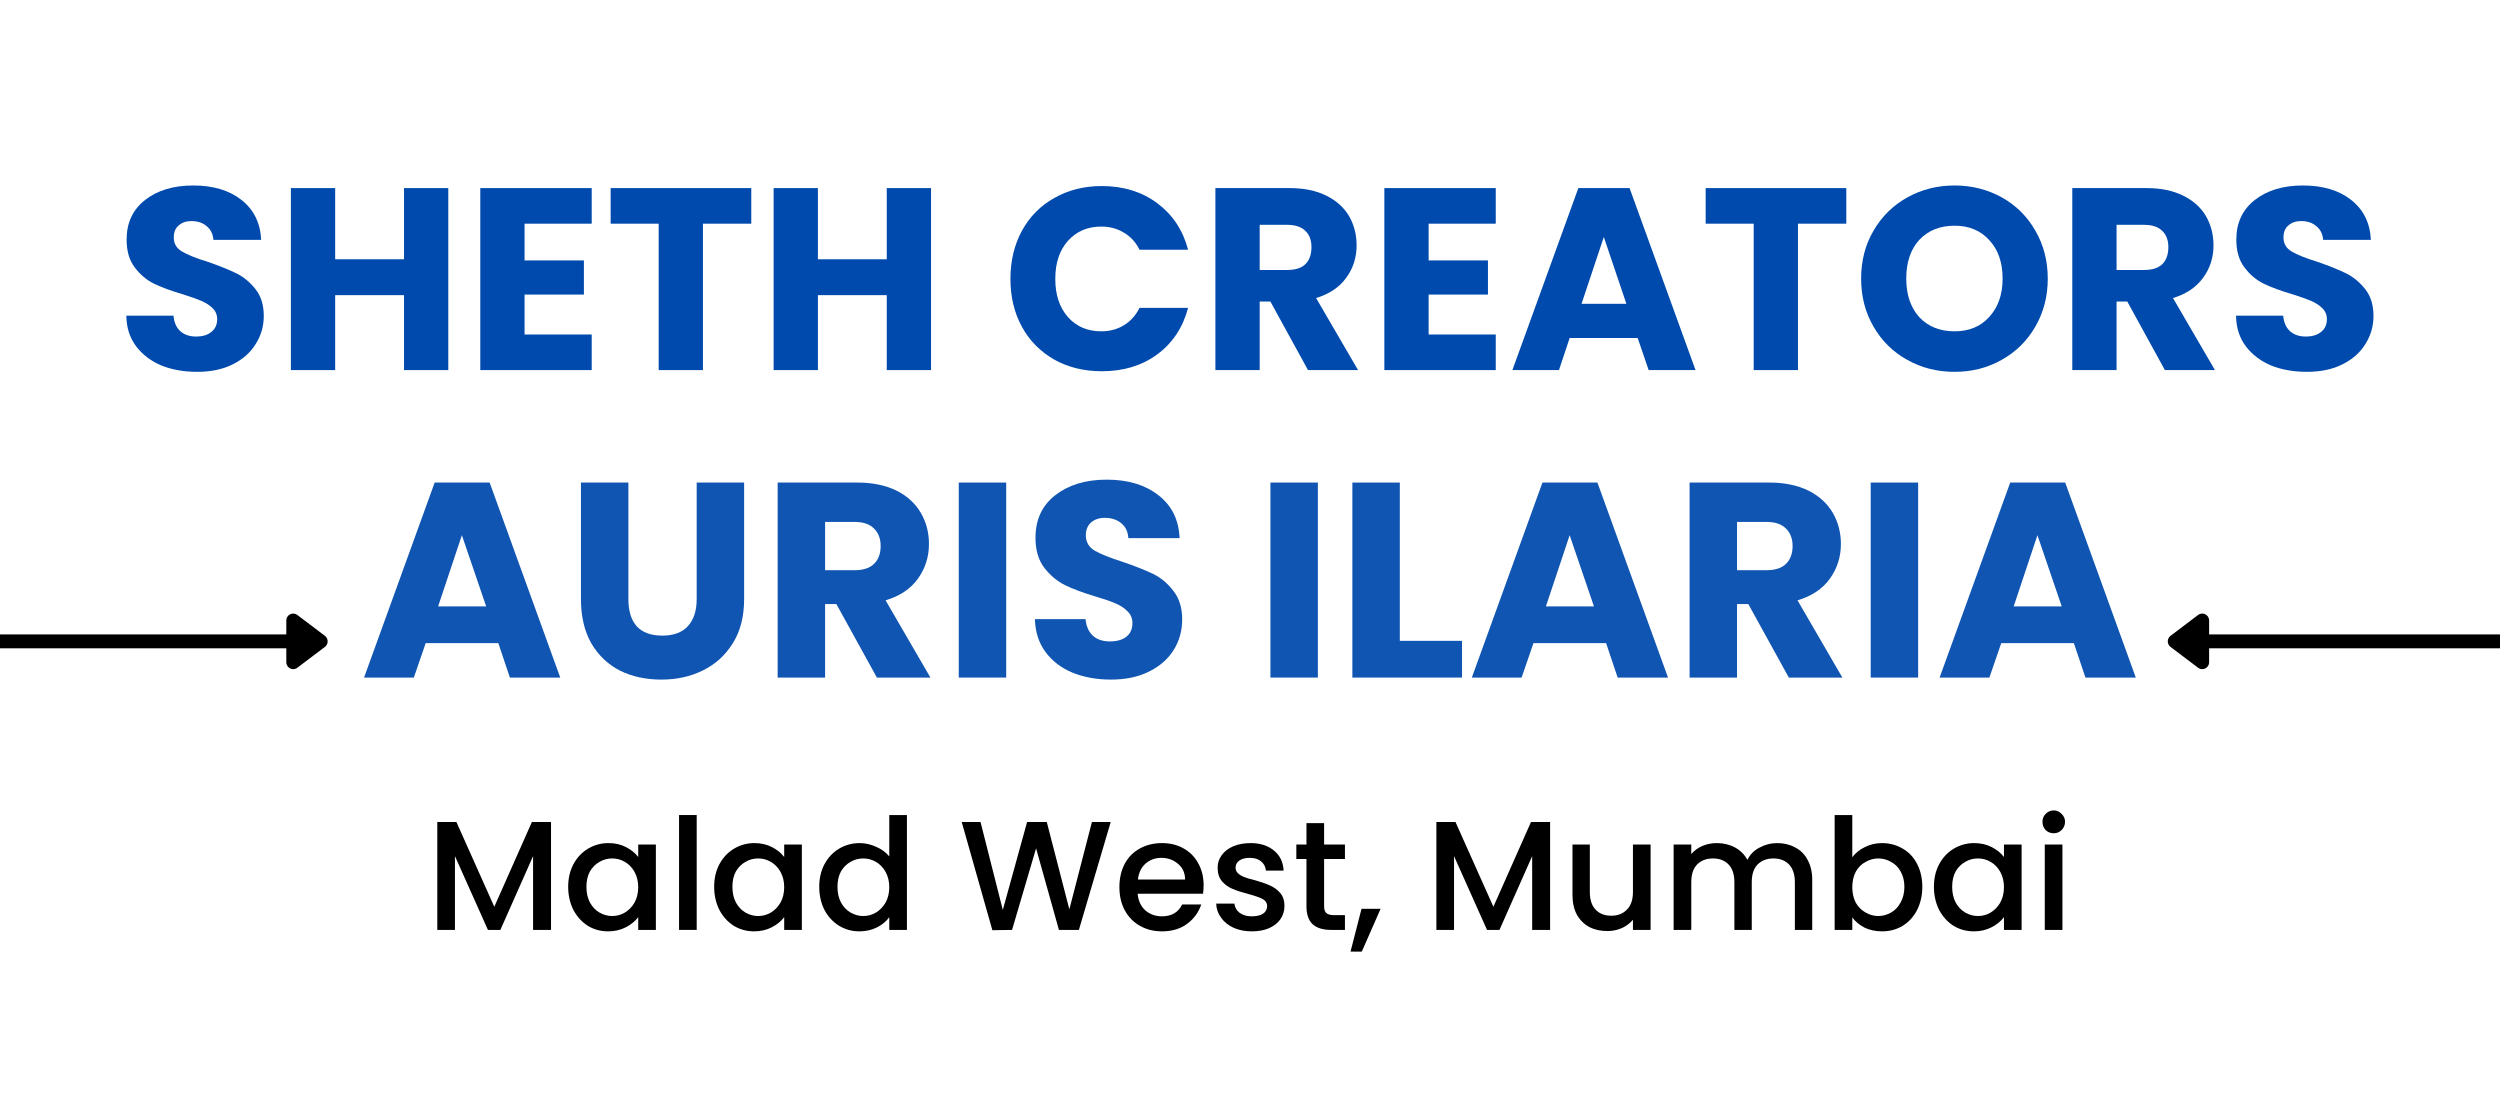 <svg xmlns="http://www.w3.org/2000/svg" xmlns:xlink="http://www.w3.org/1999/xlink" width="180" zoomAndPan="magnify" viewBox="0 0 135 60" height="80" preserveAspectRatio="xMidYMid meet" version="1.0"><defs><filter x="0%" y="0%" width="100%" height="100%" id="4677d27edf"><feColorMatrix values="0 0 0 0 1 0 0 0 0 1 0 0 0 0 1 0 0 0 1 0" color-interpolation-filters="sRGB"/></filter><g/><mask id="c48b5775d8"><g filter="url(#4677d27edf)"><rect x="-13.5" width="162" fill="#000000" y="-6" height="72" fill-opacity="0.937"/></g></mask><clipPath id="3343969f31"><path d="M 0.199 6 L 12 6 L 12 17 L 0.199 17 Z M 0.199 6 " clip-rule="nonzero"/></clipPath><clipPath id="5aa9d3857b"><rect x="0" width="98" y="0" height="22"/></clipPath></defs><g fill="#004aad" fill-opacity="1"><g transform="translate(6.228, 19.985)"><g><path d="M 4.422 0.094 C 3.703 0.094 3.055 -0.02 2.484 -0.25 C 1.922 -0.488 1.469 -0.832 1.125 -1.281 C 0.781 -1.738 0.602 -2.289 0.594 -2.938 L 3.141 -2.938 C 3.172 -2.57 3.297 -2.289 3.516 -2.094 C 3.734 -1.906 4.016 -1.812 4.359 -1.812 C 4.711 -1.812 4.988 -1.895 5.188 -2.062 C 5.395 -2.227 5.5 -2.457 5.5 -2.75 C 5.5 -2.988 5.414 -3.188 5.25 -3.344 C 5.094 -3.5 4.895 -3.629 4.656 -3.734 C 4.414 -3.836 4.078 -3.957 3.641 -4.094 C 3.004 -4.281 2.484 -4.473 2.078 -4.672 C 1.68 -4.867 1.336 -5.16 1.047 -5.547 C 0.754 -5.93 0.609 -6.43 0.609 -7.047 C 0.609 -7.953 0.941 -8.664 1.609 -9.188 C 2.273 -9.707 3.141 -9.969 4.203 -9.969 C 5.285 -9.969 6.156 -9.707 6.812 -9.188 C 7.477 -8.664 7.832 -7.945 7.875 -7.031 L 5.297 -7.031 C 5.273 -7.344 5.156 -7.586 4.938 -7.766 C 4.727 -7.953 4.453 -8.047 4.109 -8.047 C 3.828 -8.047 3.598 -7.969 3.422 -7.812 C 3.242 -7.664 3.156 -7.445 3.156 -7.156 C 3.156 -6.832 3.301 -6.582 3.594 -6.406 C 3.895 -6.227 4.363 -6.039 5 -5.844 C 5.633 -5.625 6.148 -5.414 6.547 -5.219 C 6.941 -5.02 7.285 -4.734 7.578 -4.359 C 7.867 -3.992 8.016 -3.516 8.016 -2.922 C 8.016 -2.367 7.867 -1.863 7.578 -1.406 C 7.297 -0.945 6.883 -0.582 6.344 -0.312 C 5.801 -0.039 5.16 0.094 4.422 0.094 Z M 4.422 0.094 "/></g></g></g><g fill="#004aad" fill-opacity="1"><g transform="translate(14.833, 19.985)"><g><path d="M 9.375 -9.828 L 9.375 0 L 6.984 0 L 6.984 -4.047 L 3.266 -4.047 L 3.266 0 L 0.875 0 L 0.875 -9.828 L 3.266 -9.828 L 3.266 -5.984 L 6.984 -5.984 L 6.984 -9.828 Z M 9.375 -9.828 "/></g></g></g><g fill="#004aad" fill-opacity="1"><g transform="translate(25.061, 19.985)"><g><path d="M 3.266 -7.906 L 3.266 -5.922 L 6.469 -5.922 L 6.469 -4.078 L 3.266 -4.078 L 3.266 -1.922 L 6.891 -1.922 L 6.891 0 L 0.875 0 L 0.875 -9.828 L 6.891 -9.828 L 6.891 -7.906 Z M 3.266 -7.906 "/></g></g></g><g fill="#004aad" fill-opacity="1"><g transform="translate(32.631, 19.985)"><g><path d="M 7.938 -9.828 L 7.938 -7.906 L 5.328 -7.906 L 5.328 0 L 2.938 0 L 2.938 -7.906 L 0.344 -7.906 L 0.344 -9.828 Z M 7.938 -9.828 "/></g></g></g><g fill="#004aad" fill-opacity="1"><g transform="translate(40.901, 19.985)"><g><path d="M 9.375 -9.828 L 9.375 0 L 6.984 0 L 6.984 -4.047 L 3.266 -4.047 L 3.266 0 L 0.875 0 L 0.875 -9.828 L 3.266 -9.828 L 3.266 -5.984 L 6.984 -5.984 L 6.984 -9.828 Z M 9.375 -9.828 "/></g></g></g><g fill="#004aad" fill-opacity="1"><g transform="translate(51.129, 19.985)"><g/></g></g><g fill="#004aad" fill-opacity="1"><g transform="translate(54.095, 19.985)"><g><path d="M 0.469 -4.922 C 0.469 -5.898 0.676 -6.77 1.094 -7.531 C 1.508 -8.289 2.094 -8.879 2.844 -9.297 C 3.594 -9.723 4.445 -9.938 5.406 -9.938 C 6.57 -9.938 7.566 -9.629 8.391 -9.016 C 9.223 -8.398 9.781 -7.562 10.062 -6.5 L 7.438 -6.5 C 7.238 -6.906 6.957 -7.211 6.594 -7.422 C 6.238 -7.641 5.832 -7.75 5.375 -7.75 C 4.633 -7.75 4.035 -7.492 3.578 -6.984 C 3.117 -6.473 2.891 -5.785 2.891 -4.922 C 2.891 -4.066 3.117 -3.379 3.578 -2.859 C 4.035 -2.348 4.633 -2.094 5.375 -2.094 C 5.832 -2.094 6.238 -2.203 6.594 -2.422 C 6.957 -2.641 7.238 -2.953 7.438 -3.359 L 10.062 -3.359 C 9.781 -2.297 9.223 -1.457 8.391 -0.844 C 7.566 -0.238 6.57 0.062 5.406 0.062 C 4.445 0.062 3.594 -0.145 2.844 -0.562 C 2.094 -0.988 1.508 -1.578 1.094 -2.328 C 0.676 -3.086 0.469 -3.953 0.469 -4.922 Z M 0.469 -4.922 "/></g></g></g><g fill="#004aad" fill-opacity="1"><g transform="translate(64.757, 19.985)"><g><path d="M 5.875 0 L 3.844 -3.703 L 3.266 -3.703 L 3.266 0 L 0.875 0 L 0.875 -9.828 L 4.891 -9.828 C 5.66 -9.828 6.316 -9.691 6.859 -9.422 C 7.41 -9.148 7.82 -8.781 8.094 -8.312 C 8.363 -7.844 8.5 -7.316 8.5 -6.734 C 8.5 -6.078 8.312 -5.492 7.938 -4.984 C 7.57 -4.473 7.031 -4.109 6.312 -3.891 L 8.578 0 Z M 3.266 -5.406 L 4.75 -5.406 C 5.188 -5.406 5.516 -5.508 5.734 -5.719 C 5.953 -5.938 6.062 -6.242 6.062 -6.641 C 6.062 -7.016 5.953 -7.305 5.734 -7.516 C 5.516 -7.734 5.188 -7.844 4.75 -7.844 L 3.266 -7.844 Z M 3.266 -5.406 "/></g></g></g><g fill="#004aad" fill-opacity="1"><g transform="translate(73.88, 19.985)"><g><path d="M 3.266 -7.906 L 3.266 -5.922 L 6.469 -5.922 L 6.469 -4.078 L 3.266 -4.078 L 3.266 -1.922 L 6.891 -1.922 L 6.891 0 L 0.875 0 L 0.875 -9.828 L 6.891 -9.828 L 6.891 -7.906 Z M 3.266 -7.906 "/></g></g></g><g fill="#004aad" fill-opacity="1"><g transform="translate(81.45, 19.985)"><g><path d="M 6.984 -1.734 L 3.312 -1.734 L 2.734 0 L 0.219 0 L 3.781 -9.828 L 6.547 -9.828 L 10.109 0 L 7.578 0 Z M 6.375 -3.578 L 5.156 -7.188 L 3.953 -3.578 Z M 6.375 -3.578 "/></g></g></g><g fill="#004aad" fill-opacity="1"><g transform="translate(91.762, 19.985)"><g><path d="M 7.938 -9.828 L 7.938 -7.906 L 5.328 -7.906 L 5.328 0 L 2.938 0 L 2.938 -7.906 L 0.344 -7.906 L 0.344 -9.828 Z M 7.938 -9.828 "/></g></g></g><g fill="#004aad" fill-opacity="1"><g transform="translate(100.032, 19.985)"><g><path d="M 5.516 0.094 C 4.586 0.094 3.738 -0.117 2.969 -0.547 C 2.195 -0.973 1.586 -1.57 1.141 -2.344 C 0.691 -3.113 0.469 -3.977 0.469 -4.938 C 0.469 -5.906 0.691 -6.77 1.141 -7.531 C 1.586 -8.301 2.195 -8.898 2.969 -9.328 C 3.738 -9.754 4.586 -9.969 5.516 -9.969 C 6.441 -9.969 7.289 -9.754 8.062 -9.328 C 8.832 -8.898 9.438 -8.301 9.875 -7.531 C 10.32 -6.77 10.547 -5.906 10.547 -4.938 C 10.547 -3.977 10.32 -3.113 9.875 -2.344 C 9.426 -1.57 8.816 -0.973 8.047 -0.547 C 7.285 -0.117 6.441 0.094 5.516 0.094 Z M 5.516 -2.094 C 6.297 -2.094 6.922 -2.352 7.391 -2.875 C 7.867 -3.395 8.109 -4.082 8.109 -4.938 C 8.109 -5.812 7.867 -6.504 7.391 -7.016 C 6.922 -7.535 6.297 -7.797 5.516 -7.797 C 4.723 -7.797 4.086 -7.539 3.609 -7.031 C 3.141 -6.52 2.906 -5.82 2.906 -4.938 C 2.906 -4.07 3.141 -3.379 3.609 -2.859 C 4.086 -2.348 4.723 -2.094 5.516 -2.094 Z M 5.516 -2.094 "/></g></g></g><g fill="#004aad" fill-opacity="1"><g transform="translate(111.029, 19.985)"><g><path d="M 5.875 0 L 3.844 -3.703 L 3.266 -3.703 L 3.266 0 L 0.875 0 L 0.875 -9.828 L 4.891 -9.828 C 5.66 -9.828 6.316 -9.691 6.859 -9.422 C 7.41 -9.148 7.82 -8.781 8.094 -8.312 C 8.363 -7.844 8.5 -7.316 8.5 -6.734 C 8.5 -6.078 8.312 -5.492 7.938 -4.984 C 7.57 -4.473 7.031 -4.109 6.312 -3.891 L 8.578 0 Z M 3.266 -5.406 L 4.75 -5.406 C 5.188 -5.406 5.516 -5.508 5.734 -5.719 C 5.953 -5.938 6.062 -6.242 6.062 -6.641 C 6.062 -7.016 5.953 -7.305 5.734 -7.516 C 5.516 -7.734 5.188 -7.844 4.75 -7.844 L 3.266 -7.844 Z M 3.266 -5.406 "/></g></g></g><g fill="#004aad" fill-opacity="1"><g transform="translate(120.152, 19.985)"><g><path d="M 4.422 0.094 C 3.703 0.094 3.055 -0.02 2.484 -0.25 C 1.922 -0.488 1.469 -0.832 1.125 -1.281 C 0.781 -1.738 0.602 -2.289 0.594 -2.938 L 3.141 -2.938 C 3.172 -2.57 3.297 -2.289 3.516 -2.094 C 3.734 -1.906 4.016 -1.812 4.359 -1.812 C 4.711 -1.812 4.988 -1.895 5.188 -2.062 C 5.395 -2.227 5.5 -2.457 5.5 -2.75 C 5.5 -2.988 5.414 -3.188 5.25 -3.344 C 5.094 -3.5 4.895 -3.629 4.656 -3.734 C 4.414 -3.836 4.078 -3.957 3.641 -4.094 C 3.004 -4.281 2.484 -4.473 2.078 -4.672 C 1.68 -4.867 1.336 -5.16 1.047 -5.547 C 0.754 -5.93 0.609 -6.43 0.609 -7.047 C 0.609 -7.953 0.941 -8.664 1.609 -9.188 C 2.273 -9.707 3.141 -9.969 4.203 -9.969 C 5.285 -9.969 6.156 -9.707 6.812 -9.188 C 7.477 -8.664 7.832 -7.945 7.875 -7.031 L 5.297 -7.031 C 5.273 -7.344 5.156 -7.586 4.938 -7.766 C 4.727 -7.953 4.453 -8.047 4.109 -8.047 C 3.828 -8.047 3.598 -7.969 3.422 -7.812 C 3.242 -7.664 3.156 -7.445 3.156 -7.156 C 3.156 -6.832 3.301 -6.582 3.594 -6.406 C 3.895 -6.227 4.363 -6.039 5 -5.844 C 5.633 -5.625 6.148 -5.414 6.547 -5.219 C 6.941 -5.02 7.285 -4.734 7.578 -4.359 C 7.867 -3.992 8.016 -3.516 8.016 -2.922 C 8.016 -2.367 7.867 -1.863 7.578 -1.406 C 7.297 -0.945 6.883 -0.582 6.344 -0.312 C 5.801 -0.039 5.16 0.094 4.422 0.094 Z M 4.422 0.094 "/></g></g></g><g mask="url(#c48b5775d8)"><g transform="matrix(1, 0, 0, 1, 19, 20)"><g clip-path="url(#5aa9d3857b)"><g clip-path="url(#3343969f31)"><g fill="#004aad" fill-opacity="1"><g transform="translate(0.425, 16.589)"><g><path d="M 7.484 -1.859 L 3.562 -1.859 L 2.922 0 L 0.234 0 L 4.047 -10.531 L 7.016 -10.531 L 10.828 0 L 8.109 0 Z M 6.828 -3.844 L 5.516 -7.688 L 4.234 -3.844 Z M 6.828 -3.844 "/></g></g></g></g><g fill="#004aad" fill-opacity="1"><g transform="translate(11.48, 16.589)"><g><path d="M 3.453 -10.531 L 3.453 -4.234 C 3.453 -3.598 3.602 -3.109 3.906 -2.766 C 4.219 -2.43 4.676 -2.266 5.281 -2.266 C 5.883 -2.266 6.344 -2.43 6.656 -2.766 C 6.977 -3.109 7.141 -3.598 7.141 -4.234 L 7.141 -10.531 L 9.703 -10.531 L 9.703 -4.25 C 9.703 -3.301 9.5 -2.504 9.094 -1.859 C 8.695 -1.211 8.16 -0.723 7.484 -0.391 C 6.816 -0.055 6.066 0.109 5.234 0.109 C 4.398 0.109 3.656 -0.051 3 -0.375 C 2.352 -0.707 1.836 -1.195 1.453 -1.844 C 1.078 -2.5 0.891 -3.301 0.891 -4.25 L 0.891 -10.531 Z M 3.453 -10.531 "/></g></g></g><g fill="#004aad" fill-opacity="1"><g transform="translate(22.055, 16.589)"><g><path d="M 6.297 0 L 4.109 -3.969 L 3.5 -3.969 L 3.5 0 L 0.938 0 L 0.938 -10.531 L 5.234 -10.531 C 6.066 -10.531 6.773 -10.383 7.359 -10.094 C 7.941 -9.801 8.379 -9.398 8.672 -8.891 C 8.961 -8.391 9.109 -7.832 9.109 -7.219 C 9.109 -6.52 8.91 -5.895 8.516 -5.344 C 8.117 -4.789 7.535 -4.398 6.766 -4.172 L 9.188 0 Z M 3.5 -5.797 L 5.078 -5.797 C 5.555 -5.797 5.91 -5.91 6.141 -6.141 C 6.379 -6.367 6.5 -6.691 6.5 -7.109 C 6.5 -7.504 6.379 -7.816 6.141 -8.047 C 5.91 -8.285 5.555 -8.406 5.078 -8.406 L 3.5 -8.406 Z M 3.5 -5.797 "/></g></g></g><g fill="#004aad" fill-opacity="1"><g transform="translate(31.835, 16.589)"><g><path d="M 3.5 -10.531 L 3.5 0 L 0.938 0 L 0.938 -10.531 Z M 3.5 -10.531 "/></g></g></g><g fill="#004aad" fill-opacity="1"><g transform="translate(36.26, 16.589)"><g><path d="M 4.734 0.109 C 3.961 0.109 3.27 -0.016 2.656 -0.266 C 2.051 -0.516 1.566 -0.883 1.203 -1.375 C 0.836 -1.863 0.645 -2.457 0.625 -3.156 L 3.359 -3.156 C 3.398 -2.758 3.535 -2.457 3.766 -2.25 C 3.992 -2.051 4.297 -1.953 4.672 -1.953 C 5.047 -1.953 5.344 -2.035 5.562 -2.203 C 5.781 -2.379 5.891 -2.625 5.891 -2.938 C 5.891 -3.195 5.801 -3.41 5.625 -3.578 C 5.457 -3.754 5.242 -3.895 4.984 -4 C 4.734 -4.113 4.375 -4.238 3.906 -4.375 C 3.219 -4.582 2.66 -4.789 2.234 -5 C 1.805 -5.219 1.438 -5.531 1.125 -5.938 C 0.812 -6.352 0.656 -6.891 0.656 -7.547 C 0.656 -8.523 1.008 -9.289 1.719 -9.844 C 2.438 -10.406 3.363 -10.688 4.5 -10.688 C 5.656 -10.688 6.586 -10.406 7.297 -9.844 C 8.016 -9.289 8.395 -8.52 8.438 -7.531 L 5.672 -7.531 C 5.648 -7.875 5.523 -8.141 5.297 -8.328 C 5.066 -8.523 4.77 -8.625 4.406 -8.625 C 4.094 -8.625 3.844 -8.539 3.656 -8.375 C 3.469 -8.207 3.375 -7.973 3.375 -7.672 C 3.375 -7.328 3.531 -7.055 3.844 -6.859 C 4.164 -6.672 4.672 -6.469 5.359 -6.25 C 6.035 -6.02 6.586 -5.801 7.016 -5.594 C 7.441 -5.383 7.805 -5.078 8.109 -4.672 C 8.422 -4.273 8.578 -3.766 8.578 -3.141 C 8.578 -2.535 8.426 -1.988 8.125 -1.5 C 7.82 -1.008 7.379 -0.617 6.797 -0.328 C 6.211 -0.035 5.523 0.109 4.734 0.109 Z M 4.734 0.109 "/></g></g></g><g fill="#004aad" fill-opacity="1"><g transform="translate(45.485, 16.589)"><g/></g></g><g fill="#004aad" fill-opacity="1"><g transform="translate(48.665, 16.589)"><g><path d="M 3.5 -10.531 L 3.5 0 L 0.938 0 L 0.938 -10.531 Z M 3.5 -10.531 "/></g></g></g><g fill="#004aad" fill-opacity="1"><g transform="translate(53.09, 16.589)"><g><path d="M 3.5 -1.984 L 6.859 -1.984 L 6.859 0 L 0.938 0 L 0.938 -10.531 L 3.5 -10.531 Z M 3.5 -1.984 "/></g></g></g><g fill="#004aad" fill-opacity="1"><g transform="translate(60.245, 16.589)"><g><path d="M 7.484 -1.859 L 3.562 -1.859 L 2.922 0 L 0.234 0 L 4.047 -10.531 L 7.016 -10.531 L 10.828 0 L 8.109 0 Z M 6.828 -3.844 L 5.516 -7.688 L 4.234 -3.844 Z M 6.828 -3.844 "/></g></g></g><g fill="#004aad" fill-opacity="1"><g transform="translate(71.3, 16.589)"><g><path d="M 6.297 0 L 4.109 -3.969 L 3.5 -3.969 L 3.5 0 L 0.938 0 L 0.938 -10.531 L 5.234 -10.531 C 6.066 -10.531 6.773 -10.383 7.359 -10.094 C 7.941 -9.801 8.379 -9.398 8.672 -8.891 C 8.961 -8.391 9.109 -7.832 9.109 -7.219 C 9.109 -6.52 8.91 -5.895 8.516 -5.344 C 8.117 -4.789 7.535 -4.398 6.766 -4.172 L 9.188 0 Z M 3.5 -5.797 L 5.078 -5.797 C 5.555 -5.797 5.91 -5.91 6.141 -6.141 C 6.379 -6.367 6.5 -6.691 6.5 -7.109 C 6.5 -7.504 6.379 -7.816 6.141 -8.047 C 5.91 -8.285 5.555 -8.406 5.078 -8.406 L 3.5 -8.406 Z M 3.5 -5.797 "/></g></g></g><g fill="#004aad" fill-opacity="1"><g transform="translate(81.08, 16.589)"><g><path d="M 3.5 -10.531 L 3.5 0 L 0.938 0 L 0.938 -10.531 Z M 3.5 -10.531 "/></g></g></g><g fill="#004aad" fill-opacity="1"><g transform="translate(85.505, 16.589)"><g><path d="M 7.484 -1.859 L 3.562 -1.859 L 2.922 0 L 0.234 0 L 4.047 -10.531 L 7.016 -10.531 L 10.828 0 L 8.109 0 Z M 6.828 -3.844 L 5.516 -7.688 L 4.234 -3.844 Z M 6.828 -3.844 "/></g></g></g></g></g></g><path stroke-linecap="butt" transform="matrix(0.744, 0, 0, 0.75, -15.312, 34.257)" fill="none" stroke-linejoin="miter" d="M -0.001 0.502 L 41.583 0.502 " stroke="#000000" stroke-width="1" stroke-opacity="1" stroke-miterlimit="4"/><path stroke-linecap="round" transform="matrix(0.744, 0, 0, 0.75, 17.692, 34.632)" fill-opacity="1" fill="#000000" fill-rule="nonzero" stroke-linejoin="round" d="M -2.499 -1.498 L -0.5 0.002 L -2.499 1.502 Z M -2.499 -1.498 " stroke="#000000" stroke-width="1" stroke-opacity="1" stroke-miterlimit="4"/><path stroke-linecap="butt" transform="matrix(0.744, 0, 0, 0.75, 117.061, 34.257)" fill="none" stroke-linejoin="miter" d="M 2.751 0.502 L 44.335 0.502 " stroke="#000000" stroke-width="1" stroke-opacity="1" stroke-miterlimit="4"/><path stroke-linecap="round" transform="matrix(0.744, 0, 0, 0.75, 117.061, 34.632)" fill-opacity="1" fill="#000000" fill-rule="nonzero" stroke-linejoin="round" d="M 2.499 -1.498 L 0.5 0.002 L 2.499 1.502 Z M 2.499 -1.498 " stroke="#000000" stroke-width="1" stroke-opacity="1" stroke-miterlimit="4"/><g fill="#000000" fill-opacity="1"><g transform="translate(22.989, 50.215)"><g><path d="M 6.766 -5.828 L 6.766 0 L 5.797 0 L 5.797 -3.984 L 4.031 0 L 3.359 0 L 1.578 -3.984 L 1.578 0 L 0.625 0 L 0.625 -5.828 L 1.656 -5.828 L 3.703 -1.25 L 5.734 -5.828 Z M 6.766 -5.828 "/></g></g></g><g fill="#000000" fill-opacity="1"><g transform="translate(30.37, 50.215)"><g><path d="M 0.312 -2.328 C 0.312 -2.785 0.406 -3.191 0.594 -3.547 C 0.789 -3.91 1.055 -4.191 1.391 -4.391 C 1.723 -4.586 2.086 -4.688 2.484 -4.688 C 2.848 -4.688 3.164 -4.613 3.438 -4.469 C 3.707 -4.332 3.926 -4.156 4.094 -3.938 L 4.094 -4.609 L 5.047 -4.609 L 5.047 0 L 4.094 0 L 4.094 -0.688 C 3.926 -0.469 3.703 -0.285 3.422 -0.141 C 3.141 0.004 2.82 0.078 2.469 0.078 C 2.07 0.078 1.707 -0.02 1.375 -0.219 C 1.051 -0.426 0.789 -0.711 0.594 -1.078 C 0.406 -1.453 0.312 -1.867 0.312 -2.328 Z M 4.094 -2.312 C 4.094 -2.625 4.023 -2.898 3.891 -3.141 C 3.754 -3.379 3.582 -3.555 3.375 -3.672 C 3.164 -3.797 2.938 -3.859 2.688 -3.859 C 2.438 -3.859 2.207 -3.797 2 -3.672 C 1.789 -3.555 1.617 -3.383 1.484 -3.156 C 1.359 -2.926 1.297 -2.648 1.297 -2.328 C 1.297 -2.004 1.359 -1.723 1.484 -1.484 C 1.617 -1.242 1.789 -1.062 2 -0.938 C 2.219 -0.812 2.445 -0.75 2.688 -0.75 C 2.938 -0.75 3.164 -0.812 3.375 -0.938 C 3.582 -1.062 3.754 -1.238 3.891 -1.469 C 4.023 -1.707 4.094 -1.988 4.094 -2.312 Z M 4.094 -2.312 "/></g></g></g><g fill="#000000" fill-opacity="1"><g transform="translate(36.044, 50.215)"><g><path d="M 1.578 -6.203 L 1.578 0 L 0.625 0 L 0.625 -6.203 Z M 1.578 -6.203 "/></g></g></g><g fill="#000000" fill-opacity="1"><g transform="translate(38.253, 50.215)"><g><path d="M 0.312 -2.328 C 0.312 -2.785 0.406 -3.191 0.594 -3.547 C 0.789 -3.91 1.055 -4.191 1.391 -4.391 C 1.723 -4.586 2.086 -4.688 2.484 -4.688 C 2.848 -4.688 3.164 -4.613 3.438 -4.469 C 3.707 -4.332 3.926 -4.156 4.094 -3.938 L 4.094 -4.609 L 5.047 -4.609 L 5.047 0 L 4.094 0 L 4.094 -0.688 C 3.926 -0.469 3.703 -0.285 3.422 -0.141 C 3.141 0.004 2.82 0.078 2.469 0.078 C 2.07 0.078 1.707 -0.02 1.375 -0.219 C 1.051 -0.426 0.789 -0.711 0.594 -1.078 C 0.406 -1.453 0.312 -1.867 0.312 -2.328 Z M 4.094 -2.312 C 4.094 -2.625 4.023 -2.898 3.891 -3.141 C 3.754 -3.379 3.582 -3.555 3.375 -3.672 C 3.164 -3.797 2.938 -3.859 2.688 -3.859 C 2.438 -3.859 2.207 -3.797 2 -3.672 C 1.789 -3.555 1.617 -3.383 1.484 -3.156 C 1.359 -2.926 1.297 -2.648 1.297 -2.328 C 1.297 -2.004 1.359 -1.723 1.484 -1.484 C 1.617 -1.242 1.789 -1.062 2 -0.938 C 2.219 -0.812 2.445 -0.75 2.688 -0.75 C 2.938 -0.75 3.164 -0.812 3.375 -0.938 C 3.582 -1.062 3.754 -1.238 3.891 -1.469 C 4.023 -1.707 4.094 -1.988 4.094 -2.312 Z M 4.094 -2.312 "/></g></g></g><g fill="#000000" fill-opacity="1"><g transform="translate(43.927, 50.215)"><g><path d="M 0.312 -2.328 C 0.312 -2.785 0.406 -3.191 0.594 -3.547 C 0.789 -3.91 1.055 -4.191 1.391 -4.391 C 1.723 -4.586 2.094 -4.688 2.5 -4.688 C 2.801 -4.688 3.098 -4.617 3.391 -4.484 C 3.68 -4.359 3.914 -4.188 4.094 -3.969 L 4.094 -6.203 L 5.047 -6.203 L 5.047 0 L 4.094 0 L 4.094 -0.688 C 3.938 -0.469 3.719 -0.285 3.438 -0.141 C 3.156 0.004 2.836 0.078 2.484 0.078 C 2.086 0.078 1.723 -0.02 1.391 -0.219 C 1.055 -0.426 0.789 -0.711 0.594 -1.078 C 0.406 -1.453 0.312 -1.867 0.312 -2.328 Z M 4.094 -2.312 C 4.094 -2.625 4.023 -2.898 3.891 -3.141 C 3.754 -3.379 3.582 -3.555 3.375 -3.672 C 3.164 -3.797 2.938 -3.859 2.688 -3.859 C 2.438 -3.859 2.207 -3.797 2 -3.672 C 1.789 -3.555 1.617 -3.383 1.484 -3.156 C 1.359 -2.926 1.297 -2.648 1.297 -2.328 C 1.297 -2.004 1.359 -1.723 1.484 -1.484 C 1.617 -1.242 1.789 -1.062 2 -0.938 C 2.219 -0.812 2.445 -0.75 2.688 -0.75 C 2.938 -0.75 3.164 -0.812 3.375 -0.938 C 3.582 -1.062 3.754 -1.238 3.891 -1.469 C 4.023 -1.707 4.094 -1.988 4.094 -2.312 Z M 4.094 -2.312 "/></g></g></g><g fill="#000000" fill-opacity="1"><g transform="translate(49.601, 50.215)"><g/></g></g><g fill="#000000" fill-opacity="1"><g transform="translate(51.776, 50.215)"><g><path d="M 8.203 -5.828 L 6.484 0 L 5.406 0 L 4.172 -4.406 L 2.875 0 L 1.812 0.016 L 0.156 -5.828 L 1.172 -5.828 L 2.375 -1.078 L 3.688 -5.828 L 4.75 -5.828 L 5.969 -1.109 L 7.188 -5.828 Z M 8.203 -5.828 "/></g></g></g><g fill="#000000" fill-opacity="1"><g transform="translate(60.136, 50.215)"><g><path d="M 4.859 -2.422 C 4.859 -2.242 4.848 -2.086 4.828 -1.953 L 1.297 -1.953 C 1.328 -1.586 1.461 -1.289 1.703 -1.062 C 1.953 -0.844 2.254 -0.734 2.609 -0.734 C 3.129 -0.734 3.492 -0.945 3.703 -1.375 L 4.734 -1.375 C 4.586 -0.945 4.332 -0.598 3.969 -0.328 C 3.602 -0.055 3.148 0.078 2.609 0.078 C 2.172 0.078 1.773 -0.02 1.422 -0.219 C 1.078 -0.414 0.805 -0.691 0.609 -1.047 C 0.41 -1.41 0.312 -1.832 0.312 -2.312 C 0.312 -2.781 0.406 -3.195 0.594 -3.562 C 0.789 -3.926 1.062 -4.203 1.406 -4.391 C 1.758 -4.586 2.16 -4.688 2.609 -4.688 C 3.047 -4.688 3.43 -4.594 3.766 -4.406 C 4.109 -4.219 4.375 -3.953 4.562 -3.609 C 4.758 -3.266 4.859 -2.867 4.859 -2.422 Z M 3.859 -2.719 C 3.859 -3.07 3.734 -3.352 3.484 -3.562 C 3.234 -3.781 2.93 -3.891 2.578 -3.891 C 2.242 -3.891 1.957 -3.785 1.719 -3.578 C 1.488 -3.367 1.352 -3.082 1.312 -2.719 Z M 3.859 -2.719 "/></g></g></g><g fill="#000000" fill-opacity="1"><g transform="translate(65.299, 50.215)"><g><path d="M 2.297 0.078 C 1.941 0.078 1.617 0.016 1.328 -0.109 C 1.035 -0.242 0.805 -0.426 0.641 -0.656 C 0.473 -0.883 0.383 -1.141 0.375 -1.422 L 1.359 -1.422 C 1.379 -1.223 1.473 -1.055 1.641 -0.922 C 1.816 -0.797 2.031 -0.734 2.281 -0.734 C 2.551 -0.734 2.758 -0.781 2.906 -0.875 C 3.051 -0.977 3.125 -1.113 3.125 -1.281 C 3.125 -1.457 3.039 -1.586 2.875 -1.672 C 2.719 -1.754 2.461 -1.844 2.109 -1.938 C 1.754 -2.031 1.469 -2.125 1.25 -2.219 C 1.031 -2.312 0.844 -2.445 0.688 -2.625 C 0.531 -2.812 0.453 -3.055 0.453 -3.359 C 0.453 -3.609 0.523 -3.832 0.672 -4.031 C 0.816 -4.238 1.023 -4.398 1.297 -4.516 C 1.566 -4.629 1.879 -4.688 2.234 -4.688 C 2.754 -4.688 3.176 -4.551 3.5 -4.281 C 3.82 -4.02 3.992 -3.66 4.016 -3.203 L 3.062 -3.203 C 3.039 -3.41 2.953 -3.578 2.797 -3.703 C 2.648 -3.828 2.445 -3.891 2.188 -3.891 C 1.938 -3.891 1.742 -3.836 1.609 -3.734 C 1.484 -3.641 1.422 -3.516 1.422 -3.359 C 1.422 -3.242 1.461 -3.145 1.547 -3.062 C 1.641 -2.977 1.75 -2.91 1.875 -2.859 C 2 -2.805 2.191 -2.75 2.453 -2.688 C 2.785 -2.594 3.055 -2.5 3.266 -2.406 C 3.484 -2.312 3.672 -2.176 3.828 -2 C 3.984 -1.82 4.062 -1.586 4.062 -1.297 C 4.062 -1.023 3.988 -0.785 3.844 -0.578 C 3.707 -0.379 3.504 -0.219 3.234 -0.094 C 2.973 0.02 2.66 0.078 2.297 0.078 Z M 2.297 0.078 "/></g></g></g><g fill="#000000" fill-opacity="1"><g transform="translate(69.768, 50.215)"><g><path d="M 1.734 -3.828 L 1.734 -1.281 C 1.734 -1.102 1.773 -0.977 1.859 -0.906 C 1.941 -0.832 2.082 -0.797 2.281 -0.797 L 2.859 -0.797 L 2.859 0 L 2.109 0 C 1.68 0 1.352 -0.098 1.125 -0.297 C 0.895 -0.504 0.781 -0.832 0.781 -1.281 L 0.781 -3.828 L 0.234 -3.828 L 0.234 -4.609 L 0.781 -4.609 L 0.781 -5.766 L 1.734 -5.766 L 1.734 -4.609 L 2.859 -4.609 L 2.859 -3.828 Z M 1.734 -3.828 "/></g></g></g><g fill="#000000" fill-opacity="1"><g transform="translate(72.881, 50.215)"><g><path d="M 1.672 -1.141 L 0.656 1.172 L 0.047 1.172 L 0.641 -1.141 Z M 1.672 -1.141 "/></g></g></g><g fill="#000000" fill-opacity="1"><g transform="translate(74.764, 50.215)"><g/></g></g><g fill="#000000" fill-opacity="1"><g transform="translate(76.94, 50.215)"><g><path d="M 6.766 -5.828 L 6.766 0 L 5.797 0 L 5.797 -3.984 L 4.031 0 L 3.359 0 L 1.578 -3.984 L 1.578 0 L 0.625 0 L 0.625 -5.828 L 1.656 -5.828 L 3.703 -1.25 L 5.734 -5.828 Z M 6.766 -5.828 "/></g></g></g><g fill="#000000" fill-opacity="1"><g transform="translate(84.32, 50.215)"><g><path d="M 4.812 -4.609 L 4.812 0 L 3.859 0 L 3.859 -0.547 C 3.703 -0.359 3.5 -0.207 3.25 -0.094 C 3.008 0.008 2.754 0.062 2.484 0.062 C 2.117 0.062 1.789 -0.008 1.5 -0.156 C 1.219 -0.312 0.992 -0.535 0.828 -0.828 C 0.672 -1.117 0.594 -1.477 0.594 -1.906 L 0.594 -4.609 L 1.531 -4.609 L 1.531 -2.047 C 1.531 -1.629 1.633 -1.312 1.844 -1.094 C 2.051 -0.875 2.332 -0.766 2.688 -0.766 C 3.039 -0.766 3.32 -0.875 3.531 -1.094 C 3.75 -1.312 3.859 -1.629 3.859 -2.047 L 3.859 -4.609 Z M 4.812 -4.609 "/></g></g></g><g fill="#000000" fill-opacity="1"><g transform="translate(89.751, 50.215)"><g><path d="M 6.219 -4.688 C 6.582 -4.688 6.906 -4.609 7.188 -4.453 C 7.477 -4.305 7.703 -4.082 7.859 -3.781 C 8.023 -3.488 8.109 -3.133 8.109 -2.719 L 8.109 0 L 7.172 0 L 7.172 -2.578 C 7.172 -2.992 7.066 -3.312 6.859 -3.531 C 6.648 -3.75 6.367 -3.859 6.016 -3.859 C 5.66 -3.859 5.375 -3.75 5.156 -3.531 C 4.945 -3.312 4.844 -2.992 4.844 -2.578 L 4.844 0 L 3.906 0 L 3.906 -2.578 C 3.906 -2.992 3.801 -3.312 3.594 -3.531 C 3.383 -3.75 3.102 -3.859 2.75 -3.859 C 2.395 -3.859 2.109 -3.75 1.891 -3.531 C 1.68 -3.312 1.578 -2.992 1.578 -2.578 L 1.578 0 L 0.625 0 L 0.625 -4.609 L 1.578 -4.609 L 1.578 -4.094 C 1.734 -4.281 1.93 -4.426 2.172 -4.531 C 2.41 -4.633 2.672 -4.688 2.953 -4.688 C 3.316 -4.688 3.645 -4.609 3.938 -4.453 C 4.227 -4.297 4.453 -4.07 4.609 -3.781 C 4.742 -4.062 4.957 -4.281 5.25 -4.438 C 5.551 -4.602 5.875 -4.688 6.219 -4.688 Z M 6.219 -4.688 "/></g></g></g><g fill="#000000" fill-opacity="1"><g transform="translate(98.446, 50.215)"><g><path d="M 1.578 -3.922 C 1.742 -4.148 1.969 -4.332 2.25 -4.469 C 2.531 -4.613 2.844 -4.688 3.188 -4.688 C 3.594 -4.688 3.961 -4.586 4.297 -4.391 C 4.629 -4.203 4.891 -3.926 5.078 -3.562 C 5.266 -3.195 5.359 -2.785 5.359 -2.328 C 5.359 -1.867 5.266 -1.453 5.078 -1.078 C 4.891 -0.711 4.629 -0.426 4.297 -0.219 C 3.961 -0.02 3.594 0.078 3.188 0.078 C 2.832 0.078 2.516 0.008 2.234 -0.125 C 1.961 -0.27 1.742 -0.453 1.578 -0.672 L 1.578 0 L 0.625 0 L 0.625 -6.203 L 1.578 -6.203 Z M 4.391 -2.328 C 4.391 -2.648 4.32 -2.926 4.188 -3.156 C 4.062 -3.383 3.891 -3.555 3.672 -3.672 C 3.453 -3.797 3.223 -3.859 2.984 -3.859 C 2.742 -3.859 2.516 -3.797 2.297 -3.672 C 2.078 -3.555 1.898 -3.379 1.766 -3.141 C 1.641 -2.898 1.578 -2.625 1.578 -2.312 C 1.578 -1.988 1.641 -1.707 1.766 -1.469 C 1.898 -1.238 2.078 -1.062 2.297 -0.938 C 2.516 -0.812 2.742 -0.75 2.984 -0.75 C 3.223 -0.75 3.453 -0.812 3.672 -0.938 C 3.891 -1.062 4.062 -1.242 4.188 -1.484 C 4.32 -1.723 4.391 -2.004 4.391 -2.328 Z M 4.391 -2.328 "/></g></g></g><g fill="#000000" fill-opacity="1"><g transform="translate(104.12, 50.215)"><g><path d="M 0.312 -2.328 C 0.312 -2.785 0.406 -3.191 0.594 -3.547 C 0.789 -3.91 1.055 -4.191 1.391 -4.391 C 1.723 -4.586 2.086 -4.688 2.484 -4.688 C 2.848 -4.688 3.164 -4.613 3.438 -4.469 C 3.707 -4.332 3.926 -4.156 4.094 -3.938 L 4.094 -4.609 L 5.047 -4.609 L 5.047 0 L 4.094 0 L 4.094 -0.688 C 3.926 -0.469 3.703 -0.285 3.422 -0.141 C 3.141 0.004 2.82 0.078 2.469 0.078 C 2.07 0.078 1.707 -0.02 1.375 -0.219 C 1.051 -0.426 0.789 -0.711 0.594 -1.078 C 0.406 -1.453 0.312 -1.867 0.312 -2.328 Z M 4.094 -2.312 C 4.094 -2.625 4.023 -2.898 3.891 -3.141 C 3.754 -3.379 3.582 -3.555 3.375 -3.672 C 3.164 -3.797 2.938 -3.859 2.688 -3.859 C 2.438 -3.859 2.207 -3.797 2 -3.672 C 1.789 -3.555 1.617 -3.383 1.484 -3.156 C 1.359 -2.926 1.297 -2.648 1.297 -2.328 C 1.297 -2.004 1.359 -1.723 1.484 -1.484 C 1.617 -1.242 1.789 -1.062 2 -0.938 C 2.219 -0.812 2.445 -0.75 2.688 -0.75 C 2.938 -0.75 3.164 -0.812 3.375 -0.938 C 3.582 -1.062 3.754 -1.238 3.891 -1.469 C 4.023 -1.707 4.094 -1.988 4.094 -2.312 Z M 4.094 -2.312 "/></g></g></g><g fill="#000000" fill-opacity="1"><g transform="translate(109.793, 50.215)"><g><path d="M 1.109 -5.219 C 0.941 -5.219 0.797 -5.273 0.672 -5.391 C 0.555 -5.516 0.5 -5.664 0.5 -5.844 C 0.5 -6.008 0.555 -6.148 0.672 -6.266 C 0.797 -6.391 0.941 -6.453 1.109 -6.453 C 1.273 -6.453 1.414 -6.391 1.531 -6.266 C 1.656 -6.148 1.719 -6.008 1.719 -5.844 C 1.719 -5.664 1.656 -5.516 1.531 -5.391 C 1.414 -5.273 1.273 -5.219 1.109 -5.219 Z M 1.578 -4.609 L 1.578 0 L 0.625 0 L 0.625 -4.609 Z M 1.578 -4.609 "/></g></g></g></svg>